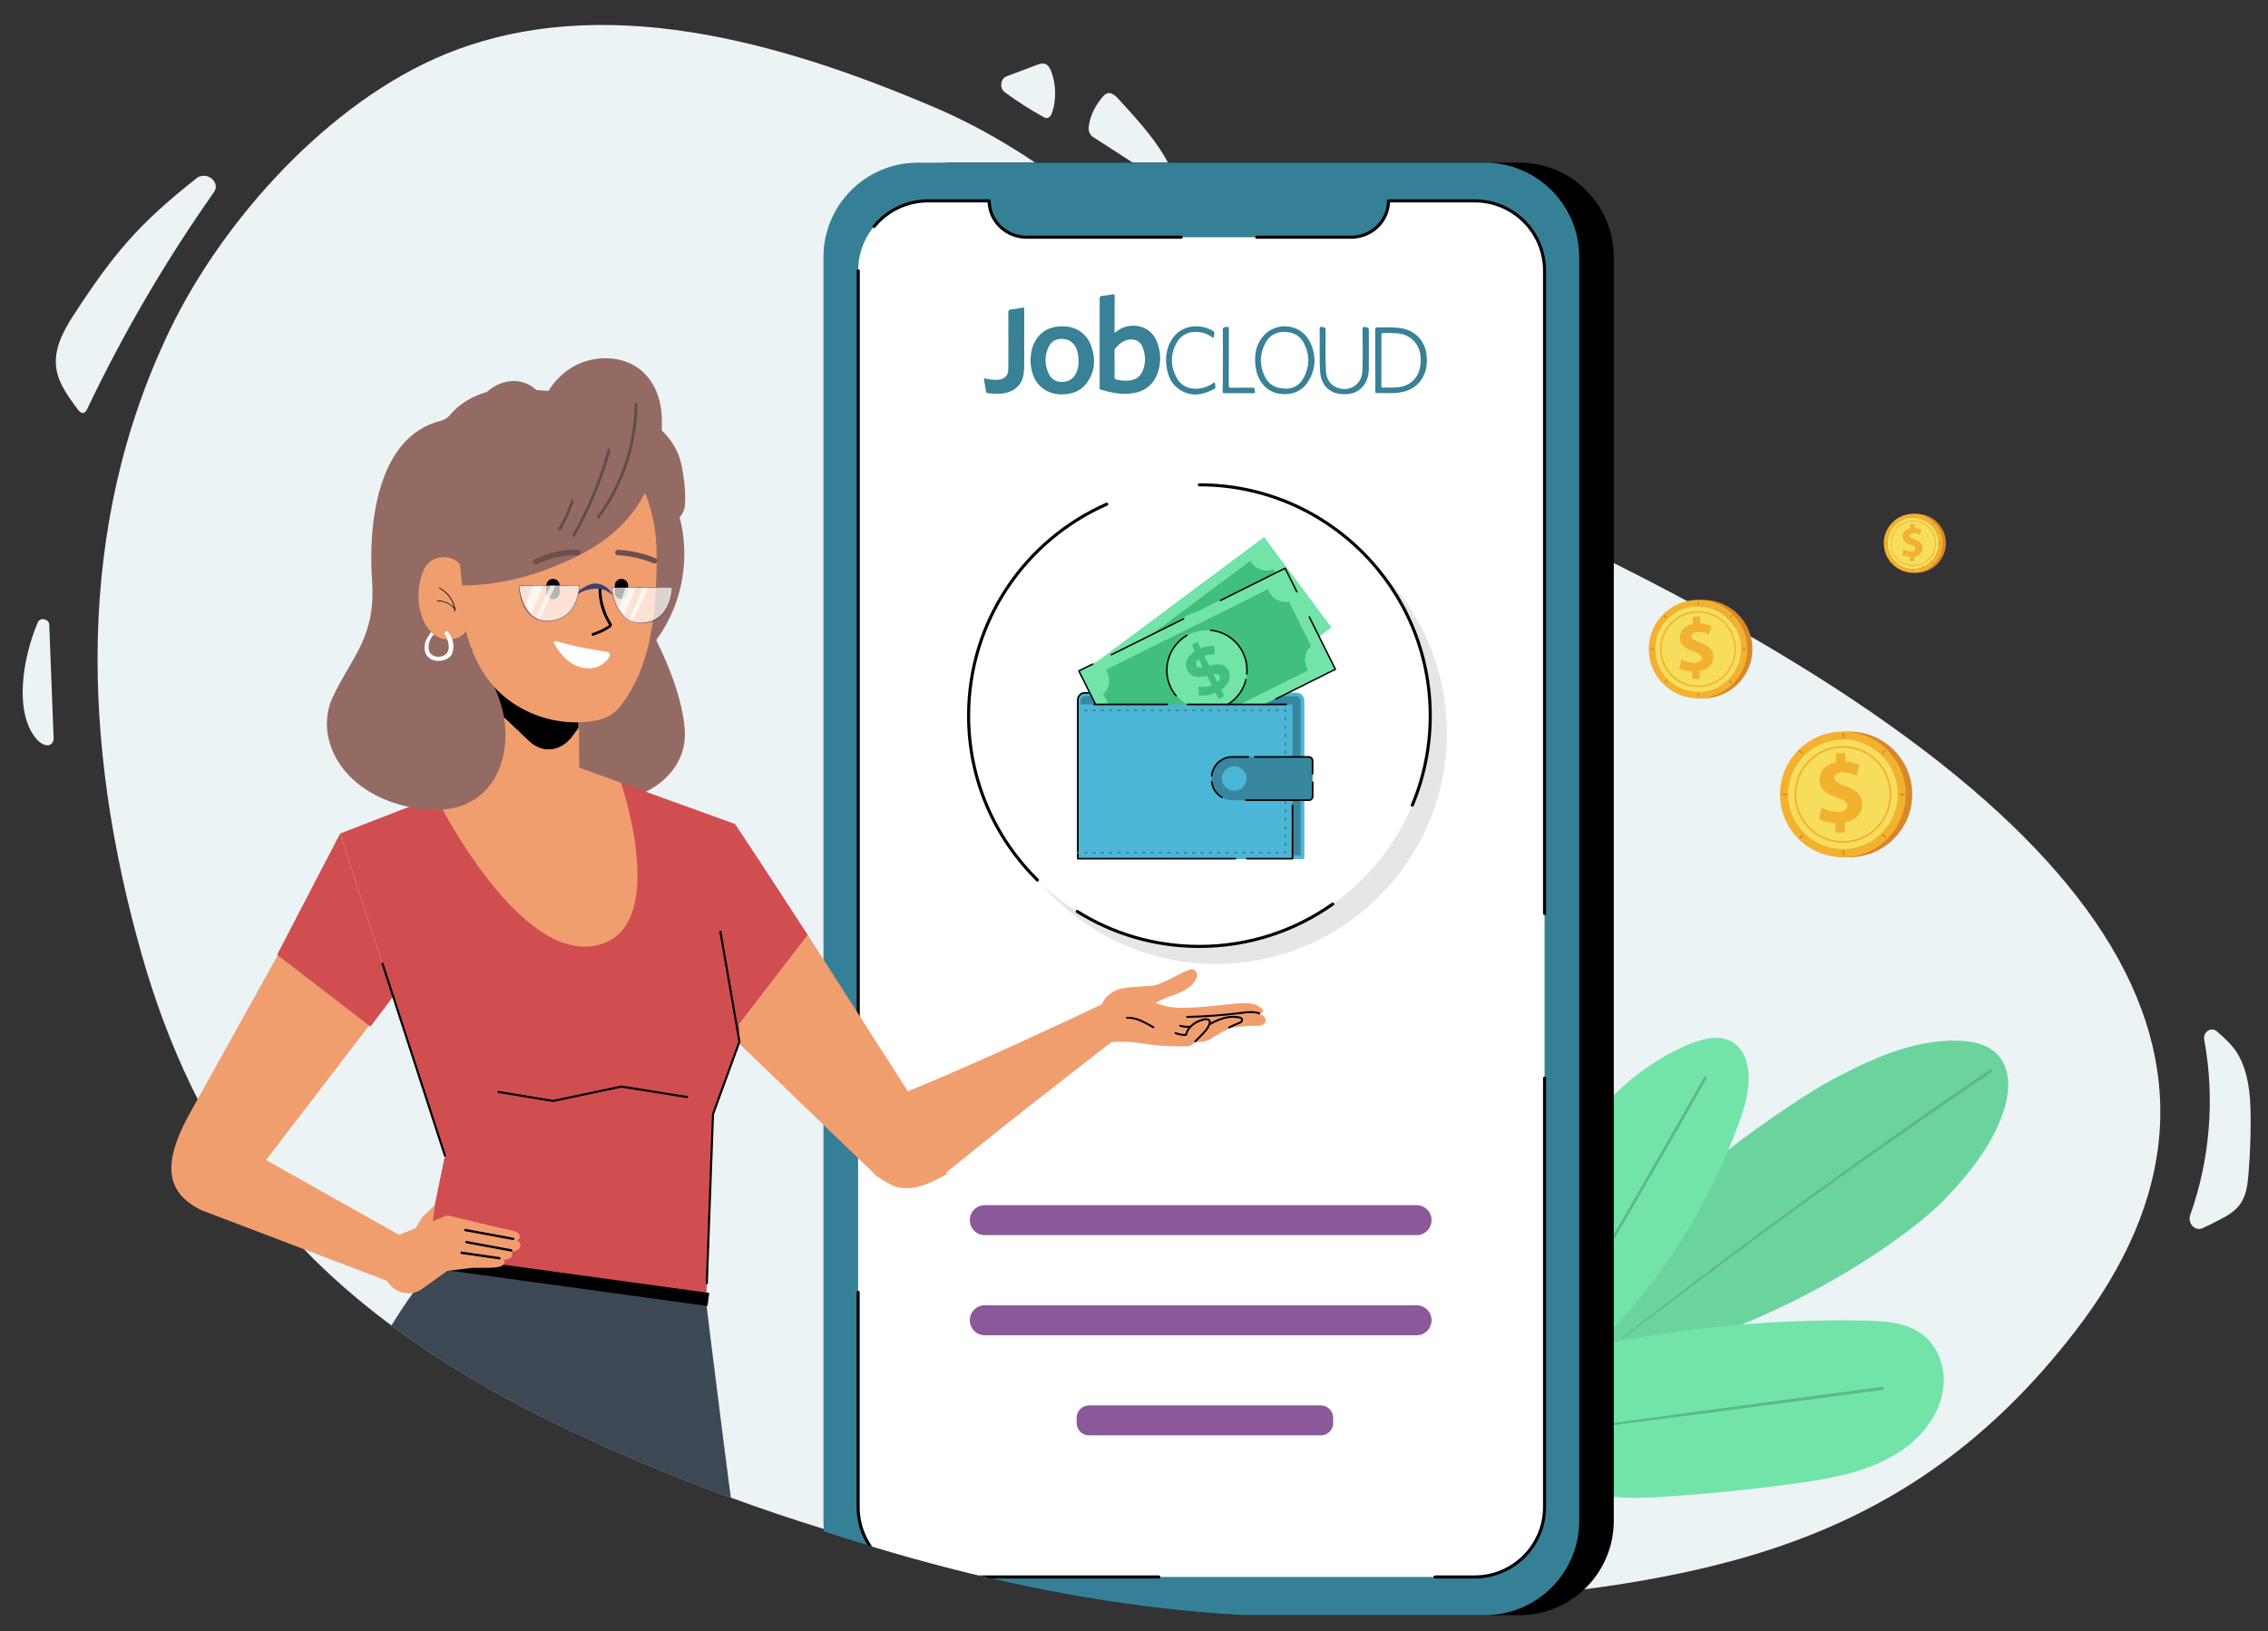 <?xml version="1.0" encoding="utf-8"?>
<!-- Generator: Adobe Illustrator 22.0.1, SVG Export Plug-In . SVG Version: 6.00 Build 0)  -->
<svg version="1.1" id="Layer_1" xmlns="http://www.w3.org/2000/svg" xmlns:xlink="http://www.w3.org/1999/xlink" x="0px" y="0px"
	 width="2237.8px" height="1609.5px" viewBox="0 0 2237.8 1609.5" style="enable-background:new 0 0 2237.8 1609.5;"
	 xml:space="preserve">
<rect x="0" y="0" width="2237.8" height="1609.5" fill="#333333" stroke="none"/>
<style type="text/css">
	.st0{clip-path:url(#SVGID_2_);}
	.st1{clip-path:url(#SVGID_4_);fill:#EBF3F5;}
	.st2{clip-path:url(#SVGID_6_);fill:#6BD49C;}
	.st3{clip-path:url(#SVGID_6_);fill:#5DB888;}
	.st4{clip-path:url(#SVGID_6_);fill:#73E4A8;}
	.st5{clip-path:url(#SVGID_8_);}
	.st6{clip-path:url(#SVGID_8_);fill:#368097;}
	.st7{clip-path:url(#SVGID_8_);fill:#FFFFFF;}
	.st8{clip-path:url(#SVGID_8_);fill:#388197;}
	.st9{clip-path:url(#SVGID_8_);fill:#8B599A;}
	.st10{opacity:0.1;clip-path:url(#SVGID_8_);}
	.st11{clip-path:url(#SVGID_10_);}
	
		.st12{clip-path:url(#SVGID_8_);fill:none;stroke:#000000;stroke-width:3.046;stroke-linecap:round;stroke-linejoin:round;stroke-miterlimit:10;}
	.st13{clip-path:url(#SVGID_8_);fill:#38879E;}
	.st14{clip-path:url(#SVGID_8_);fill:#4CB6D6;}
	.st15{clip-path:url(#SVGID_8_);fill:#73E4A8;}
	.st16{clip-path:url(#SVGID_8_);fill:#41BF7C;}
	
		.st17{clip-path:url(#SVGID_8_);fill:none;stroke:#000000;stroke-width:1.436;stroke-linecap:round;stroke-linejoin:round;stroke-miterlimit:10;}
	
		.st18{clip-path:url(#SVGID_8_);fill:none;stroke:#000000;stroke-width:1.623;stroke-linecap:round;stroke-linejoin:round;stroke-miterlimit:10;}
	.st19{clip-path:url(#SVGID_12_);fill:#946B63;}
	.st20{clip-path:url(#SVGID_12_);fill:#3C4853;}
	.st21{clip-path:url(#SVGID_12_);fill:#F19E6F;}
	.st22{clip-path:url(#SVGID_12_);fill:#D04E50;}
	
		.st23{clip-path:url(#SVGID_12_);fill:none;stroke:#000000;stroke-width:1.906;stroke-linecap:round;stroke-linejoin:round;stroke-miterlimit:10;}
	.st24{clip-path:url(#SVGID_12_);}
	
		.st25{clip-path:url(#SVGID_12_);fill:none;stroke:#000000;stroke-width:2.063;stroke-linecap:round;stroke-linejoin:round;stroke-miterlimit:10;}
	
		.st26{clip-path:url(#SVGID_12_);fill:none;stroke:#000000;stroke-width:2.3;stroke-linecap:round;stroke-linejoin:round;stroke-miterlimit:10;}
	.st27{clip-path:url(#SVGID_12_);fill:#FFFFFF;}
	.st28{clip-path:url(#SVGID_12_);fill:#5E4E4B;}
	.st29{clip-path:url(#SVGID_12_);fill:#6E4F49;}
	.st30{clip-path:url(#SVGID_12_);fill:#3D4370;}
	.st31{clip-path:url(#SVGID_12_);fill:none;stroke:#3D4370;stroke-width:0.683;stroke-miterlimit:10;}
	.st32{opacity:0.7;clip-path:url(#SVGID_12_);}
	.st33{clip-path:url(#SVGID_14_);fill:#FFFFFF;}
	.st34{clip-path:url(#SVGID_16_);fill:#FFFFFF;}
	.st35{clip-path:url(#SVGID_18_);fill:#FFFFFF;}
	.st36{clip-path:url(#SVGID_20_);fill:#FFFFFF;}
	.st37{clip-path:url(#SVGID_22_);fill:#FFFFFF;}
	.st38{clip-path:url(#SVGID_24_);fill:#FFFFFF;}
	.st39{clip-path:url(#SVGID_26_);fill:#D98729;}
	.st40{clip-path:url(#SVGID_26_);fill:#F7DD5D;}
	.st41{clip-path:url(#SVGID_26_);fill:#F2B22F;}
</style>
<g>
	<defs>
		<rect id="SVGID_1_" x="-114" y="-117" width="2459.9" height="1843.5"/>
	</defs>
	<clipPath id="SVGID_2_">
		<use xlink:href="#SVGID_1_"  style="overflow:visible;"/>
	</clipPath>
	<g class="st0">
		<defs>
			<rect id="SVGID_3_" x="-114" y="-117" width="2459.9" height="1843.5"/>
		</defs>
		<clipPath id="SVGID_4_">
			<use xlink:href="#SVGID_3_"  style="overflow:visible;"/>
		</clipPath>
		<path class="st1" d="M1551.1,535.4c-312.4-150.6-432.2-345.5-628.7-429.3C769.8,40.9,593.2-9.5,439.3,53.5
			c-114.3,46.8-219.3,163-272,272.7C74,520.6,81.1,734.5,139.6,941.1c25.4,89.9,65,176.7,123.8,250.1
			c91.8,114.7,225.2,190.5,361.9,248.7c246.7,105.2,517.9,161.9,786.7,142.9c268.8-19.1,470-54.8,635.4-268.9
			C2250.9,1050.3,2085.3,792.9,1551.1,535.4"/>
		<path class="st1" d="M196.9,174.2c-0.6,0.2-1.3,0.4-1.8,0.8c-58.9,46-84,76.8-122.5,136c-10.5,16.1-20.1,34.3-16.9,53.4
			c2.4,14.4,11.8,27.2,20.9,39.5c1.3,1.7,3,3.6,5.2,3.6c2.2-0.1,3.5-2.2,4.3-4c35.4-74.4,77.2-146,125.1-214
			C217.1,181.2,207,170.5,196.9,174.2"/>
		<path class="st1" d="M52.9,728.5c-1.4-37.4-2.9-74.7-4.3-112.1c-0.2-5.7-9-7.6-11.3-2.3c-15.2,35.7-23.3,88.2-1.9,114.5
			c3.8,4.7,11.1,9.6,15.6,5.1C52.3,732.3,52.9,730.4,52.9,728.5"/>
		<path class="st1" d="M2218.6,1157.8c1.4-17.6,2.1-35.2,2.1-52.9c0-26-2.4-54.3-18.8-73.2c-3.5-4.1-9-9.1-14.4-13.9
			c-5.7-5-14.1,0.5-12.6,8.3c10.6,57.4,5.7,118.2-13.8,172.7c-3,8.5,4.9,16.7,12.5,13c5.6-2.6,11.1-5.4,16.5-8.2
			c7.7-4,15.6-8.5,20.6-15.9C2216.5,1179.2,2217.8,1168.2,2218.6,1157.8"/>
		<path class="st1" d="M1037.3,70.7c-1.1-3-2.7-6.1-5.5-7.4c-2.9-1.3-6.2-0.2-9.1,0.9c-8,3-19.1,7.2-29.3,11
			c-6.4,2.4-7.5,11.8-1.9,15.9c12,8.8,24.5,16.8,37.4,24c1.4,0.8,2.8,1.5,4.3,1.4c2.8-0.3,4.4-3.6,5.3-6.5
			C1042.4,97.4,1041.9,83.1,1037.3,70.7"/>
		<path class="st1" d="M1122.7,119c-6.3-7.3-12.8-14.5-19.4-21.6c-3-3.2-6.8-6.5-10.8-5.3c-1.9,0.6-3.5,2.2-4.8,3.8
			c-7.4,8.8-12.1,18.3-13.5,29.5c-0.5,4,1.4,8,4.6,10c25.3,16.3,50.5,32.6,75.8,48.9c3.2,2.1,7.1-1.3,5.8-5.2
			C1153,156.4,1138.1,136.8,1122.7,119"/>
	</g>
	<g class="st0">
		<defs>
			<rect id="SVGID_5_" x="-114" y="-117" width="2459.9" height="1843.5"/>
		</defs>
		<clipPath id="SVGID_6_">
			<use xlink:href="#SVGID_5_"  style="overflow:visible;"/>
		</clipPath>
		<path class="st2" d="M1564.1,1268.6c70.3-92.2,207-183.8,243.5-203.1c38.8-20.6,80.5-39.9,124.5-38.6c14.1,0.4,29.1,3.5,38.8,13.7
			c13.6,14.2,12.2,37.1,6,55.8c-10.6,32.2-32.2,59.6-55.4,84.3c-43.4,46-183.7,140-339.8,166.5"/>
		<path class="st3" d="M1600.9,1321c23.4-17.6,46.6-35.3,70-53c23.4-17.6,46.9-35.1,70.5-52.4c23.5-17.3,47.1-34.4,70.8-51.3
			c23.7-17,47.5-33.8,71.5-50.4c24-16.7,48.2-33.3,72.4-49.8c3-2.1,6-4.1,9-6.2c1.6-1.1,0.1-3.7-1.5-2.6
			c-24.3,16.4-48.4,33-72.4,49.8c-24,16.8-47.9,33.7-71.7,50.8c-23.8,17.1-47.5,34.3-71,51.7c-23.6,17.4-47,34.9-70.4,52.6
			c-23.2,17.6-46.2,35.4-69.1,53.4c-2.9,2.2-5.7,4.5-8.5,6.8C1599.9,1320.6,1600.5,1321.3,1600.9,1321"/>
		<path class="st4" d="M1564.1,1115c24.8-36.9,60.3-66.4,101.1-84c14.4-6.2,31.9-10.7,45-2.2c10.6,6.9,14.9,20.5,15.2,33.2
			c0.4,16.9-4.9,33.4-10.7,49.2c-30.3,81.8-78.7,156.9-140.8,218.2"/>
		<path class="st4" d="M1557.7,1331.5c92.6-20.6,187.6-30.2,282.4-28.4c19.7,0.4,40.8,1.7,56.5,13.5c15.2,11.4,22.6,31.4,21.1,50.3
			c-1.5,18.9-11.2,36.6-24.4,50.2c-30.7,31.4-77.1,40.6-120.6,46.6c-44.9,6.2-90,10.7-135.3,13.5c-26.2,1.6-53.7,2.4-77-9.5"/>
		<path class="st3" d="M1551.8,1291c8.8-14.6,17.5-29.2,26.2-43.8c8.8-14.7,17.5-29.4,26.1-44.2c8.6-14.7,17.1-29.4,25.6-44.1
			c8.6-14.8,17.1-29.6,25.6-44.4c8.5-14.8,16.9-29.5,25.2-44.4c1.1-1.9,2.1-3.7,3.2-5.6c0.9-1.6-1.6-3-2.5-1.4
			c-8.4,14.8-16.8,29.6-25.2,44.4c-8.5,14.9-16.9,29.7-25.5,44.5c-8.5,14.8-17,29.5-25.5,44.2c-8.6,14.8-17.1,29.6-25.7,44.4
			c-8.5,14.7-17.1,29.4-25.6,44.1c-1.1,1.9-2.2,3.7-3.2,5.6C1550,1291,1551.3,1291.8,1551.8,1291"/>
		<path class="st3" d="M1554.6,1410.8c10-0.9,20-2.4,30-3.6c9.8-1.3,19.6-2.5,29.4-3.8c19.8-2.5,39.6-5.1,59.3-7.6
			c39.4-5.1,78.7-10.3,118.1-15.5c22.1-2.9,44.2-5.8,66.3-8.8c1.7-0.2,1.3-3.2-0.4-3c-39.6,5.1-79.1,10.5-118.7,15.8
			c-39.3,5.3-78.5,10.6-117.8,15.9c-11,1.5-22,3-32.9,4.5c-11.2,1.5-22.4,2.9-33.5,4.8C1553.6,1409.6,1553.8,1410.8,1554.6,1410.8"
			/>
	</g>
	<g class="st0">
		<defs>
			<path id="SVGID_7_" d="M439.3,53.5c-114.3,46.8-219.3,163-272,272.7C74,520.6,81.1,734.5,139.6,941.1
				c25.4,89.9,65,176.7,123.8,250.1c91.8,114.7,225.2,190.5,361.9,248.7c189.2,80.7,393.8,142.4,599.6,153.8
				c45.9,26.5,170.1,15.8,232.8,11.3c268.8-19.1,424.3-77.1,589.7-291.1c203.6-263.6,128.9-925.5-421.7-1158.4
				c-174.4-73.8-309.4-56.8-428-39.7c-98.6,14.2-185.9,28.3-275.1-9.8C819.1,62,704.8,24.6,594,24.6C541.1,24.6,489,33.1,439.3,53.5
				"/>
		</defs>
		<clipPath id="SVGID_8_">
			<use xlink:href="#SVGID_7_"  style="overflow:visible;"/>
		</clipPath>
		<path class="st5" d="M1592.3,253.7v1246.9c0,51.5-41.7,93.2-93.2,93.2H939.9c-51.5,0-93.2-41.7-93.2-93.2V253.7
			c0-51.5,41.7-93.2,93.2-93.2h559.3C1550.6,160.5,1592.3,202.3,1592.3,253.7"/>
		<path class="st6" d="M1558.2,253.7v1246.9c0,51.5-41.7,93.2-93.2,93.2H905.7c-51.5,0-93.2-41.7-93.2-93.2V253.7
			c0-51.5,41.7-93.2,93.2-93.2H1465C1516.5,160.5,1558.2,202.3,1558.2,253.7"/>
		<path class="st7" d="M975.9,198.2L975.9,198.2c0,19.8,16.6,35.9,37,35.9H1333c20.4,0,37-16.1,37-35.9h85c38.1,0,69,30.9,69,69
			v1219.9c0,38.1-30.9,69-69,69H915.7c-38.1,0-69-30.9-69-69V267.2c0-38.1,30.9-69,69-69H975.9z"/>
		<path class="st8" d="M1099.7,328.5c4.1-3.2,8-5.6,12.7-6.5c13.6-2.7,25.3,3.8,29.8,16.9c3.7,10.8,3.5,21.7-1.2,32.1
			c-4.7,10.4-13.3,15.9-24.4,17.2c-10.4,1.3-20.5-0.7-30.5-3.7c-0.7-0.2-1.2-0.6-1.1-1.4c0-0.4,0-0.9,0-1.4c0-28.9,0-57.9,0-86.8
			c0-1.8,0.4-2.7,2.3-2.9c3.4-0.3,6.8-0.9,10.1-1.5c1.8-0.3,2.4,0,2.4,2c-0.1,11.1-0.1,22.1-0.1,33.2V328.5z M1099.7,359
			c0,4.3,0.1,8.6,0,13c0,1.5,0.5,2.1,1.9,2.5c4.5,1.2,9.1,1.6,13.7,0.8c5.3-0.8,9.4-3.4,11.7-8.4c3.7-7.9,3.5-16.1,0.5-24.1
			c-2.2-6-7.4-8.6-13.6-7.7c-6,0.9-10,4.7-13.8,9c-0.6,0.7-0.4,1.4-0.4,2.2C1099.6,350.5,1099.7,354.7,1099.7,359"/>
		<path class="st8" d="M1016.8,356.3c0.1-7.8,1.4-14.6,5.1-20.6c5.7-9.3,14.3-13.3,24.9-13.7c13.6-0.6,25.1,6.3,29.7,18.9
			c4.9,13.5,4.2,26.9-5.4,38.5c-5.1,6.2-12.1,8.9-19.9,9.6c-9.5,0.8-18.2-1.4-25.2-8.3c-5.3-5.3-7.7-11.8-8.7-19
			C1016.9,359.6,1016.9,357.5,1016.8,356.3 M1064.2,356.3c0-4.7-0.6-9.3-2.8-13.6c-2.8-5.3-7.3-8.1-13.2-8.3
			c-5.7-0.2-10.5,2-13.2,7.2c-4.6,9-4.5,18.2-0.2,27.3c2.6,5.4,7.3,8,13.2,8c6.2-0.1,10.9-2.8,13.7-8.5
			C1063.6,364.6,1064.3,360.5,1064.2,356.3"/>
		<path class="st8" d="M1010.5,336c0,9.8,0.3,19.5-0.1,29.3c-0.5,13.3-8.3,21.3-21.5,23c-4.9,0.6-9.7,0.3-14.5-0.4
			c-0.9-0.1-1.3-0.3-1.5-1.3c-0.6-4.1-1.3-8.2-2-12.3c-0.3-1.6,0.8-1,1.4-0.8c4.1,1.1,8.2,1.5,12.4,1.2c6.6-0.4,10.2-4.1,10.2-10.6
			c0.1-18.6,0.1-37.1,0-55.7c0-1.9,0.4-2.8,2.5-3c3.8-0.4,7.7-1,11.4-1.8c1.8-0.4,1.8,0.4,1.8,1.7c0,10.2,0,20.5,0,30.7
			C1010.6,336,1010.5,336,1010.5,336"/>
		<path class="st8" d="M1356.9,355.4c0-10.1,0-20.2,0-30.2c0-1.7,0.4-2.2,2.1-2.2c7.5,0.2,15-0.3,22.5,0.7
			c14.2,1.9,24.2,11.9,26,26.1c1.1,9,0,17.6-5.3,25.2c-5.3,7.6-13,11.2-21.9,12.4c-7.3,1-14.7,0.3-22,0.5c-1.7,0-1.3-1.1-1.3-2
			C1356.9,375.7,1356.9,365.6,1356.9,355.4 M1363,355.6v24.8c0,1-0.3,2.1,1.5,2.1c5.3-0.2,10.6,0.2,15.9-0.5
			c10.2-1.3,17.7-7.8,20.3-17.6c1.2-4.5,1.3-9.1,0.8-13.7c-1-10.9-9.5-19.8-20.3-21.5c-5.4-0.8-10.7-0.4-16.1-0.6
			c-1.6-0.1-2.1,0.5-2.1,2.1C1363,338.9,1363,347.3,1363,355.6"/>
		<path class="st8" d="M1238.4,354.8c-0.1-7.5,1.8-15.2,6.9-21.8c12.8-16.6,38.5-14.1,47.5,4.9c6,12.8,5.7,25.8-1.7,38
			c-5.5,9.2-14.1,13.4-24.7,13c-11.8-0.4-20.1-6.4-24.9-17.1C1239.3,366.8,1238.4,361.7,1238.4,354.8 M1269.6,383.5
			c6.1,0,12.7-3.3,16.6-10.5c6.2-11.3,6.2-23.1,0.3-34.5c-3.8-7.3-10.3-10.8-18.6-11c-8.4-0.2-15.2,3.3-19.2,10.7
			c-6,11.1-6.1,22.7-0.4,34C1252.2,379.7,1258.8,383.5,1269.6,383.5"/>
		<path class="st8" d="M1302.1,345.5c0-7,0-14.1,0-21.1c0-1.6,0.4-2.1,2.1-1.8c3.8,0.6,3.7,0.6,3.8,4.5c0.1,13-0.4,25.9,0.3,38.9
			c0.4,7.2,3.2,13.2,10.4,16.3c12.3,5.2,24.9-2.6,25.5-15.8c0.6-13.9,0.2-27.9,0.2-41.8c0-2,0.5-2.4,2.4-2c3.8,0.7,3.8,0.6,3.8,4.5
			c0,11.9,0,23.8,0,35.7c0,6.5-1.2,12.7-5.4,17.9c-5.8,7.2-13.8,8.9-22.5,8c-13.3-1.4-19.8-11.4-20.2-22.7
			C1302,359.1,1302.2,352.3,1302.1,345.5L1302.1,345.5z"/>
		<path class="st8" d="M1197.4,333.7c-4.3-3.2-8.6-5.3-13.6-5.9c-10.2-1.4-18.4,2.1-23.3,11.3c-5.8,11-5.6,22.5,0.4,33.5
			c6,11,17.8,12.8,27.8,9.6c3.5-1.1,6.6-2.9,9.4-4.9c0.6,0,0.6,0.3,0.6,0.5c0.7,5.6,1.7,5-4,7.7c-11.7,5.4-23.1,5.5-33.5-3.1
			c-5.8-4.8-8.6-11.4-9.9-18.7c-1.7-9.4-0.8-18.4,3.8-26.9c5.8-10.6,16.7-16,28.8-14.6c4.4,0.5,8.6,1.8,12.5,4
			c1.5,0.8,2.3,1.7,1.7,3.6C1197.7,330.9,1197.7,332.1,1197.4,333.7"/>
		<path class="st8" d="M1206.6,355.4c0-9.8,0.1-19.7-0.1-29.5c0-2.2,0.5-3,2.7-3.2c3.3-0.3,3.3-0.5,3.3,2.9c0,18.2,0,36.4-0.1,54.5
			c0,2,0.5,2.5,2.5,2.5c7-0.1,14-0.1,20.9,0c0.7,0,1.7-0.4,1.9,0.7c0.2,1.5,0.9,2.9,0.4,4.4c-0.1,0.2-0.8,0.3-1.3,0.3
			c-9.6,0-19.3,0-28.9,0c-1.7,0-1.5-0.9-1.5-2C1206.6,375.7,1206.6,365.5,1206.6,355.4"/>
		<path class="st9" d="M1397.7,1218.8h-426c-8.2,0-14.8-6.6-14.8-14.8c0-8.2,6.6-14.8,14.8-14.8h426c8.2,0,14.8,6.6,14.8,14.8
			C1412.5,1212.2,1405.9,1218.8,1397.7,1218.8"/>
		<path class="st9" d="M1397.7,1317.6h-426c-8.2,0-14.8-6.6-14.8-14.8c0-8.2,6.6-14.8,14.8-14.8h426c8.2,0,14.8,6.6,14.8,14.8
			C1412.5,1311,1405.9,1317.6,1397.7,1317.6"/>
		<path class="st9" d="M1303.2,1416.4h-228.7c-6.7,0-12.2-5.5-12.2-12.2v-5.2c0-6.7,5.5-12.2,12.2-12.2h228.7
			c6.7,0,12.2,5.5,12.2,12.2v5.2C1315.4,1411,1310,1416.4,1303.2,1416.4"/>
		<g class="st10">
			<g>
				<defs>
					<rect id="SVGID_9_" x="972" y="495.6" width="455.6" height="455.6"/>
				</defs>
				<clipPath id="SVGID_10_">
					<use xlink:href="#SVGID_9_"  style="overflow:visible;"/>
				</clipPath>
				<path class="st11" d="M1427.6,723.4c0,125.8-102,227.8-227.8,227.8S972,849.2,972,723.4c0-125.8,102-227.8,227.8-227.8
					S1427.6,597.6,1427.6,723.4"/>
			</g>
		</g>
		<path class="st7" d="M1411.2,706.2c0,125.8-102,227.8-227.8,227.8c-125.8,0-227.8-102-227.8-227.8c0-125.8,102-227.8,227.8-227.8
			C1309.3,478.4,1411.2,580.4,1411.2,706.2"/>
		<path class="st12" d="M1023.6,868.4c-41.9-41.3-67.9-98.7-67.9-162.2c0-93.3,56.1-173.5,136.3-208.7"/>
		<path class="st12" d="M1315,892.1c-37.2,26.3-82.6,41.8-131.6,41.8c-44.3,0-85.6-12.6-120.5-34.5"/>
		<path class="st12" d="M1183.4,478.4c125.8,0,227.8,102,227.8,227.8c0,31.3-6.3,61.1-17.7,88.3"/>
		<path class="st13" d="M1286.6,847.3h-223.5V691.2c0-4.1,3.4-7.5,7.5-7.5h208.6c4.1,0,7.5,3.4,7.5,7.5V847.3z"/>
		<path class="st14" d="M1279.1,686.9c2.3,0,4.2,1.9,4.2,4.2v152.9h-217.1V691.2c0-2.3,1.9-4.2,4.2-4.2H1279.1 M1279.1,683.7h-208.6
			c-4.1,0-7.5,3.4-7.5,7.5v156.2h223.6V691.2C1286.6,687,1283.3,683.7,1279.1,683.7"/>
		
			<rect x="1075.2" y="587" transform="matrix(0.802 -0.598 0.598 0.802 -148.404 838.041)" class="st15" width="227.3" height="111.3"/>
		<path class="st16" d="M1235.3,555.8c-0.6-0.8-1.1-1.6-1.5-2.5l-143.3,106.9c0.7,0.7,1.3,1.4,1.9,2.2c5,6.6,4.6,15.6-0.2,21.8
			l29.3,39.2c7.4-2.8,16-0.6,21,6c0.6,0.8,1.1,1.6,1.5,2.5l143.3-106.9c-0.7-0.7-1.3-1.4-1.9-2.2c-5-6.6-4.6-15.6,0.2-21.8
			l-29.3-39.2C1248.9,564.7,1240.2,562.5,1235.3,555.8"/>
		<path class="st15" d="M1220.4,619.1c13,17.4,9.4,42.1-8,55.1c-17.4,13-42.1,9.4-55.1-8c-13-17.4-9.4-42.1,8-55.1
			C1182.7,598.1,1207.4,601.7,1220.4,619.1"/>
		<path class="st16" d="M1211.9,649c-0.6,3.5-2.6,6.9-6.1,10.3l4.3,5.7l-5.1,3.8l-4.1-5.6c-2.6,1.7-5.3,3.1-8.2,4
			c-2.8,1-5.4,1.4-7.6,1.4l-1.8-8.3c2,0,4.1-0.3,6.3-1c2.2-0.6,4.3-1.6,6.3-2.8l-6.3-8.5c-2.8,1.2-5.4,2.1-7.6,2.6
			c-2.2,0.5-4.4,0.5-6.5,0c-2.1-0.5-4.1-1.9-5.8-4.2c-2.1-2.8-2.9-6-2.3-9.6c0.5-3.6,2.6-7,6.1-10.3l-4.2-5.7l5.1-3.8l4.1,5.6
			c4.4-2.8,8.7-4.3,12.7-4.6l2.1,8.2c-3.6,0.4-6.9,1.5-9.8,3.2l6.5,8.7c2.8-1.2,5.3-2.1,7.4-2.6c2.2-0.5,4.3-0.5,6.5,0
			c2.1,0.5,4.1,1.9,5.7,4.2C1211.7,642.3,1212.4,645.5,1211.9,649 M1180.1,641.2c1.1,0.1,2.3-0.2,3.8-0.7l-5.4-7.2
			c-1.1,1.3-1.7,2.5-1.8,3.6c-0.1,1.1,0.2,2.1,0.8,3C1178.2,640.7,1179,641.2,1180.1,641.2 M1202.5,649.2c0.2-1.1-0.1-2-0.7-2.9
			c-0.6-0.9-1.5-1.3-2.5-1.4c-1-0.1-2.3,0.1-3.8,0.6l5.2,7C1201.8,651.3,1202.4,650.2,1202.5,649.2"/>
		
			<rect x="1077.4" y="605.6" transform="matrix(0.895 -0.446 0.446 0.895 -169.858 600.205)" class="st15" width="227.3" height="111.3"/>
		<line class="st17" x1="1096.5" y1="646.1" x2="1167.9" y2="610.6"/>
		<polyline class="st17" points="1205.1,716.4 1114.1,761.7 1064.5,662 1078.2,655.3 		"/>
		<polyline class="st17" points="1291.9,608.8 1317.6,660.4 1259,689.6 		"/>
		<polyline class="st17" points="1204.2,592.5 1268,560.7 1279.6,584 		"/>
		<path class="st16" d="M1252.2,584c-0.4-0.9-0.8-1.8-1.1-2.7L1091.1,661c0.6,0.8,1.1,1.6,1.5,2.5c3.7,7.4,1.8,16.1-4.1,21.4
			l21.8,43.8c7.8-1.5,15.9,2.3,19.5,9.7c0.4,0.9,0.8,1.8,1.1,2.7l160.1-79.7c-0.6-0.8-1.1-1.6-1.5-2.5c-3.7-7.4-1.8-16.1,4.1-21.4
			l-21.8-43.8C1264,595.2,1255.9,591.4,1252.2,584"/>
		<path class="st15" d="M1226.3,643.7c9.7,19.5,1.8,43.1-17.7,52.8c-19.5,9.7-43.1,1.8-52.8-17.7c-9.7-19.5-1.8-43.1,17.7-52.8
			C1193,616.3,1216.6,624.2,1226.3,643.7"/>
		<path class="st17" d="M1160.5,686.7c-6.6-7.8-10.1-18.2-9-29.2c1.3-13.2,8.9-24.3,19.6-30.5"/>
		<path class="st17" d="M1229.3,670.7c-4.2,17.4-19.8,29.9-37.8,30.2"/>
		<path class="st17" d="M1194.6,621.9c21.8,2.1,37.7,21.4,35.6,43.2"/>
		<path class="st16" d="M1212.7,671.6c-1.2,3.4-3.8,6.4-7.8,9l3.2,6.4l-5.7,2.8l-3.1-6.2c-2.9,1.2-5.8,2.1-8.8,2.5
			c-3,0.4-5.5,0.4-7.7,0l-0.3-8.5c2,0.3,4.1,0.4,6.4,0.2c2.3-0.2,4.5-0.8,6.7-1.6l-4.7-9.5c-3,0.7-5.7,1.1-7.9,1.2
			c-2.3,0.1-4.4-0.3-6.4-1.2c-2-0.9-3.7-2.6-4.9-5.2c-1.6-3.1-1.8-6.4-0.6-9.8c1.2-3.4,3.8-6.4,7.9-9.1l-3.1-6.3l5.7-2.8l3.1,6.2
			c4.9-1.9,9.3-2.7,13.3-2.3l0.6,8.4c-3.7-0.2-7.1,0.2-10.2,1.4l4.8,9.7c3-0.7,5.6-1.1,7.8-1.3c2.2-0.1,4.3,0.3,6.4,1.2
			c2,0.9,3.6,2.6,4.9,5.1C1213.6,665.1,1213.8,668.3,1212.7,671.6 M1182.8,658.4c1,0.3,2.3,0.2,3.9,0l-4-8.1
			c-1.3,1.1-2.1,2.1-2.4,3.2c-0.3,1.1-0.2,2.1,0.3,3.1C1181,657.5,1181.7,658.1,1182.8,658.4 M1203.5,670.2c0.3-1,0.3-2-0.2-3
			c-0.5-0.9-1.2-1.6-2.2-1.8c-1-0.3-2.3-0.3-3.8-0.1l3.9,7.9C1202.3,672.2,1203.1,671.2,1203.5,670.2"/>
		<rect x="1063.1" y="695.1" class="st14" width="212.2" height="152.3"/>
		<line class="st18" x1="1079.5" y1="695.1" x2="1151.7" y2="695.1"/>
		<line class="st18" x1="1171.6" y1="695.1" x2="1269.1" y2="695.1"/>
		<path class="st18" d="M1219,847.3h-155.5V690.5c0-3.8,3-6.8,6.8-6.8h3.6"/>
		<polyline class="st18" points="1230.2,847.3 1275.3,847.3 1275.3,794.8 		"/>
		<path class="st13" d="M1261.7,701.8h-3.3v-1.6h3.3V701.8z M1253.5,701.8h-3.3v-1.6h3.3V701.8z M1245.3,701.8h-3.3v-1.6h3.3V701.8z
			 M1237.1,701.8h-3.3v-1.6h3.3V701.8z M1228.9,701.8h-3.3v-1.6h3.3V701.8z M1220.7,701.8h-3.3v-1.6h3.3V701.8z M1212.5,701.8h-3.3
			v-1.6h3.3V701.8z M1204.3,701.8h-3.3v-1.6h3.3V701.8z M1196.1,701.8h-3.3v-1.6h3.3V701.8z M1187.8,701.8h-3.3v-1.6h3.3V701.8z
			 M1179.6,701.8h-3.3v-1.6h3.3V701.8z M1171.4,701.8h-3.3v-1.6h3.3V701.8z M1163.2,701.8h-3.3v-1.6h3.3V701.8z M1155,701.8h-3.3
			v-1.6h3.3V701.8z M1146.8,701.8h-3.3v-1.6h3.3V701.8z M1138.6,701.8h-3.3v-1.6h3.3V701.8z M1130.4,701.8h-3.3v-1.6h3.3V701.8z
			 M1122.2,701.8h-3.3v-1.6h3.3V701.8z M1114,701.8h-3.3v-1.6h3.3V701.8z M1105.8,701.8h-3.3v-1.6h3.3V701.8z M1097.5,701.8h-3.3
			v-1.6h3.3V701.8z M1089.3,701.8h-3.3v-1.6h3.3V701.8z M1081.1,701.8h-3.3v-1.6h3.3V701.8z M1072.9,701.8h-3.3v-1.6h3.3V701.8z"/>
		<polygon class="st13" points="1269.1,702.6 1267.5,702.6 1267.5,701.8 1266.7,701.8 1266.7,700.2 1269.1,700.2 		"/>
		<path class="st13" d="M1269.1,834.8h-1.6v-3.3h1.6V834.8z M1269.1,826.6h-1.6v-3.3h1.6V826.6z M1269.1,818.3h-1.6V815h1.6V818.3z
			 M1269.1,810h-1.6v-3.3h1.6V810z M1269.1,801.8h-1.6v-3.3h1.6V801.8z M1269.1,793.5h-1.6v-3.3h1.6V793.5z M1269.1,785.2h-1.6v-3.3
			h1.6V785.2z M1269.1,777h-1.6v-3.3h1.6V777z M1269.1,768.7h-1.6v-3.3h1.6V768.7z M1269.1,760.5h-1.6v-3.3h1.6V760.5z
			 M1269.1,752.2h-1.6v-3.3h1.6V752.2z M1269.1,743.9h-1.6v-3.3h1.6V743.9z M1269.1,735.7h-1.6v-3.3h1.6V735.7z M1269.1,727.4h-1.6
			v-3.3h1.6V727.4z M1269.1,719.2h-1.6v-3.3h1.6V719.2z M1269.1,710.9h-1.6v-3.3h1.6V710.9z"/>
		<polygon class="st13" points="1269.1,842.2 1266.7,842.2 1266.7,840.6 1267.5,840.6 1267.5,839.8 1269.1,839.8 		"/>
		<path class="st13" d="M1261.7,842.2h-3.3v-1.6h3.3V842.2z M1253.5,842.2h-3.3v-1.6h3.3V842.2z M1245.3,842.2h-3.3v-1.6h3.3V842.2z
			 M1237.1,842.2h-3.3v-1.6h3.3V842.2z M1228.9,842.2h-3.3v-1.6h3.3V842.2z M1220.7,842.2h-3.3v-1.6h3.3V842.2z M1212.5,842.2h-3.3
			v-1.6h3.3V842.2z M1204.3,842.2h-3.3v-1.6h3.3V842.2z M1196.1,842.2h-3.3v-1.6h3.3V842.2z M1187.8,842.2h-3.3v-1.6h3.3V842.2z
			 M1179.6,842.2h-3.3v-1.6h3.3V842.2z M1171.4,842.2h-3.3v-1.6h3.3V842.2z M1163.2,842.2h-3.3v-1.6h3.3V842.2z M1155,842.2h-3.3
			v-1.6h3.3V842.2z M1146.8,842.2h-3.3v-1.6h3.3V842.2z M1138.6,842.2h-3.3v-1.6h3.3V842.2z M1130.4,842.2h-3.3v-1.6h3.3V842.2z
			 M1122.2,842.2h-3.3v-1.6h3.3V842.2z M1114,842.2h-3.3v-1.6h3.3V842.2z M1105.8,842.2h-3.3v-1.6h3.3V842.2z M1097.5,842.2h-3.3
			v-1.6h3.3V842.2z M1089.3,842.2h-3.3v-1.6h3.3V842.2z M1081.1,842.2h-3.3v-1.6h3.3V842.2z M1072.9,842.2h-3.3v-1.6h3.3V842.2z"/>
		<rect x="1063.1" y="840.6" class="st13" width="1.6" height="1.6"/>
		<path class="st13" d="M1215.9,789.6h75.5c2,0,3.7-1.7,3.7-3.7v-35.2c0-2-1.7-3.7-3.7-3.7h-75.5c-11.4,0-20.6,9.2-20.6,20.6v1.6
			C1195.4,780.4,1204.6,789.6,1215.9,789.6"/>
		<path class="st18" d="M1295.1,763.6v-13c0-2-1.7-3.7-3.7-3.7h-53.3"/>
		<path class="st18" d="M1229.3,789.6h62.2c2,0,3.7-1.7,3.7-3.7v-14"/>
		<path class="st18" d="M1195.6,771.8c0.9,6.4,4.7,11.9,10.1,15"/>
		<path class="st18" d="M1231.7,746.9h-15.7c-10.6,0-19.4,8.1-20.4,18.5"/>
		<path class="st14" d="M1229.9,768.2c0,6.7-5.4,12.1-12.1,12.1s-12.2-5.4-12.2-12.1c0-6.7,5.4-12.1,12.2-12.1
			S1229.9,761.5,1229.9,768.2"/>
		<path class="st12" d="M862.4,223.5c12.6-15.4,31.9-25.3,53.4-25.3h60.2c0,19.8,16.6,35.9,37,35.9h152.4"/>
		<line class="st12" x1="846.8" y1="1016.1" x2="846.8" y2="267.2"/>
		<path class="st12" d="M1143.4,1556.1H915.7c-38.1,0-69-30.9-69-69v-211.9"/>
		<path class="st12" d="M1524,1063.9v423.2c0,38.1-30.9,69-69,69H1416"/>
		<path class="st12" d="M1240,234.1h93c20.4,0,37-16.1,37-35.9h85c38.1,0,69,30.9,69,69v634.2"/>
	</g>
	<g class="st0">
		<defs>
			<path id="SVGID_11_" d="M439.3,53.5c-114.3,46.8-219.3,163-272,272.7C74,520.6,81.1,734.5,139.6,941.1
				c25.4,89.9-29.7,190.1,29,263.5c30.9,38.6,161.3,59.5,200.1,90.1c76.6,60.3,165.8,106.7,256.5,145.3
				c246.7,105.2,517.9,161.9,786.7,142.9c268.8-19.1,470-54.8,635.4-268.9c203.6-263.6,38-521.1-496.2-778.6
				c-312.4-150.6-432.2-345.5-628.7-429.3C819.1,62,704.8,24.6,594,24.6C541.1,24.6,489,33.1,439.3,53.5"/>
		</defs>
		<clipPath id="SVGID_12_">
			<use xlink:href="#SVGID_11_"  style="overflow:visible;"/>
		</clipPath>
		<path class="st19" d="M675.2,546.6c0,79.7-64.6,144.3-144.3,144.3c-79.7,0-144.3-64.6-144.3-144.3c0-79.7,64.6-144.3,144.3-144.3
			C610.6,402.3,675.2,466.9,675.2,546.6"/>
		<path class="st19" d="M622.1,614.6c8.5-2.2,17.4,1.7,21.5,9.5c10.5,20,29.2,59.7,32,95.3c4.1,50.1-52.8,82.6-109.7,69.1
			c-56.9-13.5-81.3-62.3-74.5-104.3C496.9,650.6,586.6,623.9,622.1,614.6"/>
		<path class="st20" d="M743.6,1620.8c-3.7-20.1-6.2-33.8-7.3-39.2c-9.4-47.8-39.6-297-39.6-297s-161.5-268.8-334.2,65.8
			c-23.6,45.8-28.9,147.5-24.8,270.4H743.6z"/>
		<path class="st21" d="M927.4,1162.3c61.2-50.3,113.1-90.4,174.2-137.8l-14.1-33.7c0,0-134.4,64.2-208.3,92.6"/>
		<path class="st22" d="M725.3,813.1l-14.1,201.6l9.8,7l76.1-99C797.1,922.7,745.2,842.8,725.3,813.1"/>
		<path class="st21" d="M895.8,1076.9l-98.7-154.2l-76.1,99l143.8,138.6c0,0,12.2,8.7,19.3,10.8c17.1,5,34.8-4,50.3-12.6"/>
		<path class="st21" d="M1094.3,1028.6c6.6-0.7,13.3-0.8,19.9-0.4c7.4,0.5,14.7,1.8,22.1,2.7c12.5,1.5,25.2,2,37.8,1.4l5.7-4.1
			c0,0,4.3,0,7.6-0.4c3.6-0.4,6.8-2.3,9.9-4.3c5.1-3.2,10-6,15.3-8.8c0,0,17.7-2.8,25.3-2.5c2.4,0.1,4.9,0.2,7.2-0.6
			c2.3-0.9,4.2-3.2,3.7-5.6c-0.2-1.1-0.9-2-1.7-2.8c-1.4-1.4-3-2.4-4.7-3c0,0,4.2,0,3.7-3.2c-0.1-0.7-0.7-1.3-1.2-1.8
			c-6.1-5.8-15.6-5.7-24-5c-14.9,1.3-29.6,3.4-44.5,4c-14.9,0.6-22.3,0.6-36.3-4.5c14.1-8,21.2-6.8,34.3-16.3
			c2.6-1.9,5.9-6.5,6.6-9.6c0.7-3.2-1.2-7-4.5-7.3c-1.2-0.1-2.4,0.3-3.6,0.7c-11.3,4.2-21.3,11.6-32.9,14.9
			c-2.7,0.7-5.6,0.6-8.3,0.9c-3.2,0.3-6.4,0.5-9.6,0.7c-6.2,0.4-12.5,0.9-18.6,2.6c-6,1.7-14.8,8.6-16.1,14.7L1094.3,1028.6z"/>
		<path class="st23" d="M1171.3,1003.5c15.3-0.3,38.5-1.9,53.7-4c5.8-0.8,12.3-1.5,17.5,0.5"/>
		<path class="st23" d="M1212.7,1013.9c2.9-1.5,5.8-2.9,8.9-4c1.2-0.4,2.4-0.8,3.2-1.7c0.8-0.9,1.1-2.5,0.2-3.3
			c-0.4-0.4-0.9-0.5-1.4-0.7c-10.1-2.6-20.7,1.2-29.8,6.3"/>
		<path class="st23" d="M1179.3,1027.6c2.3-2.2,6.5-6.4,8.7-8.8c2.1-2.4,4.2-5,5.3-8c0.4-1.1,0.7-2.3,0.2-3.4
			c-0.9-1.9-3.7-1.9-5.8-1.4c-3.9,1-7.8,2.6-10.9,5.1c-3.2,2.5-5.6,6-6.5,10c0,0-3.8,0.8-10.4-1.7"/>
		<path class="st23" d="M1173.7,1013.3c-3.1,0.1-6.2-0.3-9.2-1.1"/>
		<path class="st23" d="M1138,1013.7c-8.1-4.6-16.6-9.8-26-9.4"/>
		<polygon class="st22" points="417.8,1243.3 439,1140.3 335.6,822.5 536.2,744.8 725.3,813.1 729.6,1027.9 703.5,1099.4 
			696.7,1284.6 		"/>
		
			<rect x="551.7" y="1121.5" transform="matrix(0.136 -0.991 0.991 0.136 -769.239 1644.389)" class="st24" width="13" height="283.4"/>
		<polyline class="st25" points="677.9,1082.5 613.1,1072.2 545.6,1086.4 491.8,1077.5 		"/>
		<path class="st21" d="M595.4,930.9C515.5,959.8,429.9,786,429.9,786l35.2-13.6V625.7h105.5l0.9,131.8l41.2,14.9
			C612.8,772.4,659,907.9,595.4,930.9"/>
		<path class="st24" d="M570.7,625.7H465.2v51.7l57,54c13.2,12.5,31.3,10.3,42.6-5l5.9-8V625.7z"/>
		<polyline class="st25" points="710.8,919.4 729.6,1027.9 703.5,1099.4 697.4,1266.3 		"/>
		<path class="st21" d="M184.8,1103.1l93.6-168.4l109.3,46.7l-125.2,163.3l148.5,83.5l-8.1,43.7L199,1194.3
			C161.1,1176,162.5,1145.7,184.8,1103.1"/>
		<polygon class="st22" points="387.9,983.3 335.6,822.5 273.4,942.1 365.5,1013 		"/>
		<line class="st25" x1="377.4" y1="950.9" x2="439" y2="1140.3"/>
		<path class="st21" d="M386.6,1221.5l54.7-22.3c21.7,5.1,43.3,10.7,65.1,15.4c2.4,0.5,4.8,1.5,6,3.7c1.1,2.1-0.1,5.5-2.5,5.5
			c2.4,1.1,4,3.8,3.5,6.4c-0.5,2.6-5.8,5.3-8.4,4.6c2.1,8.1-5.5,8.1-8,8.2c1.3,1.2,1,3.5-0.3,4.9c-1.2,1.3-3.1,1.9-4.8,2.3
			c-6.6,1.6-22.4,0.4-28.1,1.1c-7.5,0.9-15,1.9-22.6,2.8l-26.3,18.9c-10.2,5.8-23.1,3.4-30.6-5.7l-6.5-7.9"/>
		<line class="st26" x1="506.4" y1="1222.5" x2="459.2" y2="1213.8"/>
		<line class="st26" x1="504.4" y1="1233.9" x2="460.3" y2="1225.7"/>
		<line class="st26" x1="492.8" y1="1241.6" x2="455.4" y2="1236.2"/>
		<polyline class="st21" points="425.9,1212.5 429.2,1189 416.9,1200.7 405.9,1219 		"/>
		<path class="st19" d="M675.9,497.5c-0.8,18.2-22.5,24.5-32.4,9.7c-5.8-8.8-15-16.3-29.7-19.6c-36.9-8.2-53.6-2.2-77.9-11.1
			c-9.6-3.5-19.9,2.5-22.8,13c-5.2,19.3-16.6,45.7-41.1,56.3c-4.4,1.9-7.7,5.7-9.5,10.4c-1.7,4.6-4.5,10.4-8.5,14.7
			c-2.5,2.7-5.6,4.7-9.1,5.3c-6.4,1.2-17.1-1.1-24.2-25.1c-10.7-36.1-23.8-15.4-28,2.8c-6.5,28,15.5,57.2,38.9,56.8
			c4.2-0.1,8.3,1.9,11.4,4.9c12.3,12,40.1,42.1,51.4,79.8c14.7,49.1-6.7,114-81.8,102.5c-75.1-11.5-103.2-69.3-84.4-109.7
			c18.8-40.4,42.9-59.2,38.9-115.5c-3.9-54.6,4.8-141.9,67.9-157.5c3.6-0.9,6.9-3,9.3-6c8.6-10.3,33.9-32.8,86.7-24.2
			c0.6,0.1,1.3,0.2,1.9,0.2c11.4,0.4,127.1,6.4,139.8,75C675.6,474.7,676.4,487,675.9,497.5"/>
		<path class="st21" d="M506,693.7c-26.3-17.8-38.7-42.8-46.7-72.2c-7.5-27.6-29.5-48.6-36.9-76.3c-8.3-31.1,4.3-64.4,23.3-90.4
			c31.7-43.2,96.3-55.8,142-27.4c32,19.8,52.4,55.4,58.1,92.6c2.4,15.7,2.4,31.6,1.9,47.4c-1.3,44.1-7,90.4-33,126
			c-2.9,4-6.1,7.8-10,10.7c-6.6,4.9-14.9,6.9-23,7.9C555.4,715.3,528,708.6,506,693.7"/>
		<path class="st27" d="M598.7,643.1c2.3,0.3,3.7,2.8,2.6,4.8c-3.3,6.1-9.9,10.4-16.8,11.4c-8.5,1.2-17.3-1.9-24-7.3
			c-5.7-4.6-10.2-10.6-13.7-17c-0.7-1.3,0.5-2.7,1.9-2.3C572.2,639.3,590.7,642.1,598.7,643.1"/>
		<path class="st19" d="M410.7,564c-23.1-66.7,38.3-122.1,53.1-128.3c-3.4-13.6-0.4-25.5,7.1-37.7c7-11.4,19.5-21.1,34.2-22
			c14.6-0.9,30.2,9.3,30,22.3c6-16.5,18.7-31.5,36.1-39.3c17.5-7.8,39.7-7.5,55.8,2.4c11.1,6.9,18.5,17.7,22.3,29.2
			c3.8,11.5,4.3,23.7,3.5,35.6c-2.2,34-15.1,68.1-40.8,93.3c-17.6,17.3-40.5,29.7-64.4,39.3c-42.1,16.9-90.7,25.4-134.8,13"/>
		<path class="st28" d="M626.1,398.8c-0.1,15.4-2.2,30.7-6,45.6c-3.9,14.9-9.5,29.3-16.8,42.9c-4.1,7.7-8.8,15-14,22.1
			c-1,1.4,1.3,2.8,2.4,1.4c9.2-12.5,16.8-26.2,22.8-40.6c6-14.5,10.1-29.7,12.4-45.2c1.3-8.7,2-17.4,2.1-26.2
			C628.8,397,626.1,397,626.1,398.8"/>
		<path class="st28" d="M599.6,443.5c-6.2,22.9-14.7,45.2-25.3,66.4c-3,6-6.2,11.9-9.5,17.8c-0.9,1.5,1.5,2.9,2.4,1.4
			c11.9-20.8,21.7-42.8,29.3-65.5c2.1-6.4,4.1-12.8,5.8-19.3C602.7,442.6,600,441.8,599.6,443.5"/>
		<path class="st28" d="M563.3,494.5c-3.2,9.4-7.3,18.4-12.3,27c-0.9,1.5,1.5,2.9,2.4,1.4c5.1-8.8,9.3-18,12.5-27.6
			C566.5,493.6,563.9,492.9,563.3,494.5"/>
		<path class="st21" d="M453.9,556.9c-7.8-9.3-23.9-9.5-31.9-0.5c-3.1,3.5-5,8-6.3,12.5c-3.1,10.4-3.6,21.4-1.5,32
			c2.1,10.7,7.4,21.4,16.8,27c9.4,5.5,23.4,3.8,29-5.6"/>
		<path class="st27" d="M442,623.5c-1.5-1.9-3.6,1-3.6,1s4.2,6.6,4.4,13.7c0.5,12.9-19.9,13.1-20,1.2c-0.1-9.1,5.4-13.2,5.4-13.2
			s-2-1.6-2.7-2.5c-2.9,3.8-5.8,7.9-6.4,12.7c-2.3,20.7,23.8,18.2,27,8.4C449.3,635.7,446.1,628.7,442,623.5"/>
		<path class="st24" d="M448.9,603c0.7-2.4-0.2-5-1.1-7.3c-0.9-2.2-2-4.3-3.3-6.3c-2.8-3.9-6.4-7.2-10.7-9.4
			c-0.4-0.2-0.8,0.4-0.4,0.6c4,2.1,7.6,5.2,10.2,8.9c1.3,1.8,2.4,3.7,3.2,5.8c0.9,2.3,2,5.1,1.3,7.5
			C448,603.2,448.7,603.4,448.9,603"/>
		<path class="st24" d="M448.7,601.7c2-1.3-5.2-5.9-6.3-6.5c-3.4-1.8-7.2-2.7-11-2.7c-0.5,0-0.5,0.7,0,0.7c3.2,0,6.5,0.6,9.4,2
			c1.4,0.6,2.7,1.4,4,2.3c0.3,0.2,3.9,3.3,3.5,3.5C447.9,601.3,448.3,601.9,448.7,601.7"/>
		<path class="st24" d="M590.6,581.7c0.1,9.3,2.1,18.4,6,26.8c0.9,2.1,2,4.1,3.1,6c0.3,0.5,0.6,1,0.9,1.5c0.4,0.6,0.5,0.5,0.2,0.9
			c-0.2,0.4-1.1,0.7-1.5,1c-0.5,0.3-1,0.6-1.5,0.9c-4.1,2.5-8.5,4.4-13.1,5.9c-1.7,0.5-1,3.2,0.7,2.6c3.7-1.2,7.4-2.7,10.8-4.5
			c1.8-0.9,3.5-2,5.2-3.1c1.3-0.9,2.8-1.9,2.3-3.7c-0.2-0.8-0.8-1.5-1.2-2.2c-0.5-0.8-1-1.6-1.4-2.5c-1-1.7-1.8-3.5-2.6-5.3
			c-1.5-3.6-2.7-7.3-3.6-11.1c-1-4.4-1.5-8.8-1.5-13.3C593.3,579.9,590.6,579.9,590.6,581.7"/>
		<path class="st29" d="M646.5,550.7c-11.7-4.8-24.2-7.5-36.8-8.2c-1.5-0.1-2.7,1.3-2.7,2.7c0,1.5,1.3,2.7,2.7,2.7
			c12.2,0.7,24.1,3.4,35.4,8c1.4,0.6,3-0.6,3.4-1.9C648.9,552.5,647.9,551.3,646.5,550.7"/>
		<path class="st29" d="M570.1,542.6c-14.8-0.5-29.5,2.8-42.8,9.4c-1.3,0.7-1.7,2.5-1,3.7c0.8,1.3,2.4,1.6,3.7,1
			c12.4-6.2,26.2-9.1,40-8.7C573.6,548.2,573.6,542.7,570.1,542.6"/>
		<path class="st24" d="M613.1,591.2h0.1c3.6,0,6.5-2.9,6.5-6.5v-7c0-3.6-2.9-6.5-6.5-6.5h-0.1c-3.6,0-6.5,2.9-6.5,6.5v7
			C606.5,588.3,609.5,591.2,613.1,591.2"/>
		<path class="st24" d="M545.6,591.2h0.1c3.6,0,6.5-2.9,6.5-6.5v-7c0-3.6-2.9-6.5-6.5-6.5h-0.1c-3.6,0-6.5,2.9-6.5,6.5v7
			C539,588.3,542,591.2,545.6,591.2"/>
		<path class="st30" d="M603.9,586.3c-0.5,0.4-4.1-3.1-8.5-4.4c-2.2-0.8-4.4-1.1-6-1.1c-1.6,0-2.7,0.2-2.7,0.2s-1.1,0-2.7,0.2
			c-1.7,0.2-3.9,0.7-6.1,1.4c-4.5,1.3-8.3,4.4-8.7,4c-0.2-0.2,0.3-1.5,1.7-3c1.3-1.5,3.5-3.1,5.7-4.4c2.3-1.3,4.7-2.2,6.6-2.8
			c1.9-0.5,3.3-0.7,3.3-0.7s1.4-0.1,3.4,0.3c2,0.3,4.6,1.1,6.9,2.5C601.5,581.1,604.4,585.9,603.9,586.3"/>
		<path class="st31" d="M512.3,578.2c0,0,0.6,34.4,27.4,34.4c31.6,0,31.7-34.8,31.7-34.8L512.3,578.2z"/>
		<g class="st32">
			<g>
				<defs>
					<rect id="SVGID_13_" x="512.3" y="577.8" width="59.1" height="34.8"/>
				</defs>
				<clipPath id="SVGID_14_">
					<use xlink:href="#SVGID_13_"  style="overflow:visible;"/>
				</clipPath>
				<path class="st33" d="M512.3,578.2c0,0,3,34.4,27.4,34.4c31.6,0,31.7-34.8,31.7-34.8L512.3,578.2z"/>
			</g>
		</g>
		<g class="st32">
			<g>
				<defs>
					<rect id="SVGID_15_" x="519.1" y="578" width="16.6" height="27.1"/>
				</defs>
				<clipPath id="SVGID_16_">
					<use xlink:href="#SVGID_15_"  style="overflow:visible;"/>
				</clipPath>
				<path class="st34" d="M525.6,578.1l-6.5,18.8c1.5,2.9,3.3,5.8,5.5,8.2l11.2-27.1L525.6,578.1z"/>
			</g>
		</g>
		<g class="st32">
			<g>
				<defs>
					<rect id="SVGID_17_" x="529.2" y="578" width="18.9" height="33.1"/>
				</defs>
				<clipPath id="SVGID_18_">
					<use xlink:href="#SVGID_17_"  style="overflow:visible;"/>
				</clipPath>
				<path class="st35" d="M548.1,578l-5.1,0l-13.7,31.4c0.9,0.7,1.9,1.2,2.9,1.7L548.1,578z"/>
			</g>
		</g>
		<path class="st31" d="M603.9,580.1c0,0,1.7,33.2,27.4,34.4c31.6,1.4,31.7-34.8,31.7-34.8L603.9,580.1z"/>
		<g class="st32">
			<g>
				<defs>
					<rect id="SVGID_19_" x="603.9" y="579.7" width="59.1" height="34.8"/>
				</defs>
				<clipPath id="SVGID_20_">
					<use xlink:href="#SVGID_19_"  style="overflow:visible;"/>
				</clipPath>
				<path class="st36" d="M603.9,580.1c0,0,2.5,34.4,27.4,34.4c31.6,0,31.7-34.8,31.7-34.8L603.9,580.1z"/>
			</g>
		</g>
		<g class="st32">
			<g>
				<defs>
					<rect id="SVGID_21_" x="610.7" y="580" width="16.6" height="27.1"/>
				</defs>
				<clipPath id="SVGID_22_">
					<use xlink:href="#SVGID_21_"  style="overflow:visible;"/>
				</clipPath>
				<path class="st37" d="M617.2,580l-6.5,18.8c1.5,2.9,3.3,5.8,5.5,8.2l11.2-27.1L617.2,580z"/>
			</g>
		</g>
		<g class="st32">
			<g>
				<defs>
					<rect id="SVGID_23_" x="620.8" y="579.9" width="18.9" height="33.1"/>
				</defs>
				<clipPath id="SVGID_24_">
					<use xlink:href="#SVGID_23_"  style="overflow:visible;"/>
				</clipPath>
				<path class="st38" d="M639.7,579.9l-5.1,0l-13.7,31.4c0.9,0.7,1.9,1.2,2.9,1.7L639.7,579.9z"/>
			</g>
		</g>
	</g>
	<g class="st0">
		<defs>
			<rect id="SVGID_25_" x="-114" y="-117" width="2459.9" height="1843.5"/>
		</defs>
		<clipPath id="SVGID_26_">
			<use xlink:href="#SVGID_25_"  style="overflow:visible;"/>
		</clipPath>
		<path class="st39" d="M1824.8,845.9c-34.2,0-62-27.8-62-62c0-34.2,27.8-62,62-62c34.2,0,62,27.8,62,62
			C1886.8,818.1,1859,845.9,1824.8,845.9 M1824.8,729.7c-29.8,0-54.1,24.3-54.1,54.1s24.3,54.1,54.1,54.1
			c29.8,0,54.1-24.3,54.1-54.1S1854.6,729.7,1824.8,729.7"/>
		<path class="st40" d="M1872.6,783.9c0,30-24.3,54.3-54.3,54.3c-30,0-54.3-24.3-54.3-54.3c0-30,24.3-54.3,54.3-54.3
			C1848.3,729.6,1872.6,753.9,1872.6,783.9"/>
		<path class="st41" d="M1818.3,845.9c-34.2,0-62-27.8-62-62c0-34.2,27.8-62,62-62c34.2,0,62,27.8,62,62
			C1880.3,818.1,1852.5,845.9,1818.3,845.9 M1818.3,729.7c-29.8,0-54.1,24.3-54.1,54.1s24.3,54.1,54.1,54.1
			c29.8,0,54.1-24.3,54.1-54.1S1848.2,729.7,1818.3,729.7"/>
		<path class="st41" d="M1866.2,783.9c0,26.4-21.4,47.8-47.8,47.8c-26.4,0-47.8-21.4-47.8-47.8c0-26.4,21.4-47.8,47.8-47.8
			C1844.8,736,1866.2,757.5,1866.2,783.9"/>
		<path class="st40" d="M1864.4,783.9c0,25.4-20.6,46-46,46c-25.4,0-46-20.6-46-46c0-25.4,20.6-46,46-46
			C1843.8,737.8,1864.4,758.5,1864.4,783.9"/>
		<path class="st41" d="M1811,821.4v-9.2c-6.4-0.2-12.7-2-16.3-4l2.9-11.2c4,2.2,9.7,4.2,15.9,4.2c5.5,0,9.3-2.2,9.3-5.9
			c0-3.6-3.2-5.9-10.3-8.3c-10.3-3.5-17.3-8.3-17.3-17.6c0-8.5,5.9-15.2,16.2-17.1v-9.1h9.4v8.4c6.4,0.2,10.7,1.6,14,3.2l-2.9,10.8
			c-2.4-1.1-6.9-3.4-13.8-3.4c-6.2,0-8.2,2.8-8.2,5.5c0,3.1,3.4,5.2,11.5,8.2c11.5,4,16,9.3,16,18c0,8.5-5.9,15.7-17.1,17.7v9.9
			H1811z"/>
		<rect x="1818.3" y="723.4" class="st39" width="1.5" height="4.8"/>
		<rect x="1818.3" y="839.5" class="st39" width="1.5" height="4.8"/>
		<rect x="1874" y="783.1" class="st39" width="4.8" height="1.5"/>
		<rect x="1758" y="783.1" class="st39" width="4.8" height="1.5"/>
		
			<rect x="1857" y="742.1" transform="matrix(0.707 -0.707 0.707 0.707 18.978 1531.513)" class="st39" width="4.8" height="1.5"/>
		
			<rect x="1775" y="824.1" transform="matrix(0.707 -0.707 0.707 0.707 -62.428 1499.183)" class="st39" width="4.8" height="1.5"/>
		
			<rect x="1858.7" y="822.5" transform="matrix(0.707 -0.707 0.707 0.707 -38.697 1556.381)" class="st39" width="1.5" height="4.8"/>
		
			<rect x="1776.6" y="740.4" transform="matrix(0.707 -0.707 0.707 0.707 -5.033 1473.508)" class="st39" width="1.5" height="4.8"/>
		<path class="st39" d="M1680.5,689.1c-26.8,0-48.6-21.8-48.6-48.6c0-26.8,21.8-48.6,48.6-48.6c26.8,0,48.6,21.8,48.6,48.6
			C1729,667.3,1707.2,689.1,1680.5,689.1 M1680.5,598.1c-23.4,0-42.4,19-42.4,42.4s19,42.4,42.4,42.4c23.4,0,42.4-19,42.4-42.4
			S1703.8,598.1,1680.5,598.1"/>
		<path class="st40" d="M1717.9,640.5c0,23.5-19,42.5-42.5,42.5c-23.5,0-42.5-19-42.5-42.5c0-23.5,19-42.5,42.5-42.5
			C1698.9,598,1717.9,617,1717.9,640.5"/>
		<path class="st41" d="M1675.4,689.1c-26.8,0-48.6-21.8-48.6-48.6c0-26.8,21.8-48.6,48.6-48.6c26.8,0,48.6,21.8,48.6,48.6
			C1724,667.3,1702.2,689.1,1675.4,689.1 M1675.4,598.1c-23.4,0-42.4,19-42.4,42.4s19,42.4,42.4,42.4c23.4,0,42.4-19,42.4-42.4
			S1698.8,598.1,1675.4,598.1"/>
		<path class="st41" d="M1712.9,640.5c0,20.7-16.8,37.5-37.5,37.5s-37.5-16.8-37.5-37.5c0-20.7,16.8-37.5,37.5-37.5
			S1712.9,619.8,1712.9,640.5"/>
		<path class="st40" d="M1711.5,640.5c0,19.9-16.1,36-36,36s-36-16.1-36-36c0-19.9,16.1-36,36-36S1711.5,620.6,1711.5,640.5"/>
		<path class="st41" d="M1669.7,669.9v-7.2c-5-0.2-9.9-1.6-12.8-3.2l2.3-8.8c3.2,1.7,7.6,3.3,12.5,3.3c4.3,0,7.3-1.7,7.3-4.7
			c0-2.9-2.5-4.7-8-6.5c-8-2.7-13.5-6.5-13.5-13.7c0-6.7,4.7-11.9,12.7-13.4v-7.1h7.4v6.6c5,0.2,8.4,1.3,11,2.5l-2.3,8.5
			c-1.9-0.9-5.4-2.6-10.8-2.6c-4.9,0-6.5,2.2-6.5,4.3c0,2.4,2.6,4.1,9,6.4c9,3.2,12.5,7.3,12.5,14.1c0,6.7-4.7,12.3-13.4,13.8v7.7
			H1669.7z"/>
		<rect x="1675.3" y="593.2" class="st39" width="1.2" height="3.8"/>
		<rect x="1675.3" y="684.1" class="st39" width="1.2" height="3.8"/>
		<rect x="1719" y="639.9" class="st39" width="3.8" height="1.2"/>
		<rect x="1628.1" y="639.9" class="st39" width="3.8" height="1.2"/>
		
			<rect x="1705.7" y="607.8" transform="matrix(0.707 -0.708 0.708 0.707 70.363 1386.472)" class="st39" width="3.8" height="1.2"/>
		
			<rect x="1641.5" y="672" transform="matrix(0.707 -0.708 0.708 0.707 6.043 1359.849)" class="st39" width="3.8" height="1.2"/>
		
			<rect x="1707" y="670.8" transform="matrix(0.707 -0.707 0.707 0.707 24.521 1404.47)" class="st39" width="1.2" height="3.8"/>
		
			<rect x="1642.7" y="606.5" transform="matrix(0.707 -0.707 0.707 0.707 51.145 1340.195)" class="st39" width="1.2" height="3.8"/>
		<path class="st39" d="M1890.9,565.2c-16,0-29.1-13-29.1-29.1c0-16,13-29.1,29.1-29.1c16,0,29.1,13,29.1,29.1
			C1919.9,552.2,1906.9,565.2,1890.9,565.2 M1890.9,510.8c-14,0-25.4,11.4-25.4,25.4c0,14,11.4,25.4,25.4,25.4
			c14,0,25.4-11.4,25.4-25.4C1916.2,522.1,1904.8,510.8,1890.9,510.8"/>
		<path class="st40" d="M1913.3,536.1c0,14.1-11.4,25.5-25.5,25.5s-25.5-11.4-25.5-25.5c0-14.1,11.4-25.5,25.5-25.5
			S1913.3,522.1,1913.3,536.1"/>
		<path class="st41" d="M1887.8,565.2c-16,0-29.1-13-29.1-29.1c0-16,13-29.1,29.1-29.1c16,0,29.1,13,29.1,29.1
			C1916.9,552.2,1903.9,565.2,1887.8,565.2 M1887.8,510.8c-14,0-25.4,11.4-25.4,25.4c0,14,11.4,25.4,25.4,25.4
			c14,0,25.4-11.4,25.4-25.4C1913.2,522.1,1901.8,510.8,1887.8,510.8"/>
		<path class="st41" d="M1910.3,536.1c0,12.4-10,22.4-22.4,22.4c-12.4,0-22.4-10-22.4-22.4c0-12.4,10-22.4,22.4-22.4
			C1900.2,513.7,1910.3,523.7,1910.3,536.1"/>
		<path class="st40" d="M1909.4,536.1c0,11.9-9.7,21.6-21.6,21.6s-21.6-9.7-21.6-21.6c0-11.9,9.7-21.6,21.6-21.6
			S1909.4,524.2,1909.4,536.1"/>
		<path class="st41" d="M1884.4,553.7v-4.3c-3-0.1-5.9-0.9-7.6-1.9l1.4-5.3c1.9,1,4.5,2,7.5,2c2.6,0,4.4-1,4.4-2.8
			c0-1.7-1.5-2.8-4.8-3.9c-4.8-1.6-8.1-3.9-8.1-8.2c0-4,2.8-7.1,7.6-8V517h4.4v4c3,0.1,5,0.8,6.6,1.5l-1.3,5.1
			c-1.1-0.5-3.2-1.6-6.5-1.6c-2.9,0-3.9,1.3-3.9,2.6c0,1.4,1.6,2.4,5.4,3.8c5.4,1.9,7.5,4.4,7.5,8.5c0,4-2.8,7.4-8,8.3v4.6H1884.4z"
			/>
		<rect x="1887.8" y="507.8" class="st39" width="0.7" height="2.3"/>
		<rect x="1887.8" y="562.2" class="st39" width="0.7" height="2.3"/>
		<rect x="1913.9" y="535.8" class="st39" width="2.3" height="0.7"/>
		<rect x="1859.5" y="535.8" class="st39" width="2.3" height="0.7"/>
		
			<rect x="1906" y="516.5" transform="matrix(0.707 -0.708 0.708 0.707 193.912 1501.367)" class="st39" width="2.3" height="0.7"/>
		
			<rect x="1867.5" y="555" transform="matrix(0.707 -0.707 0.707 0.707 154.496 1483.778)" class="st39" width="2.3" height="0.7"/>
		
			<rect x="1906.7" y="554.2" transform="matrix(0.708 -0.706 0.706 0.708 164.956 1509.511)" class="st39" width="0.7" height="2.3"/>
		
			<rect x="1868.3" y="515.8" transform="matrix(0.707 -0.707 0.707 0.707 181.813 1472.716)" class="st39" width="0.7" height="2.3"/>
	</g>
</g>
</svg>
